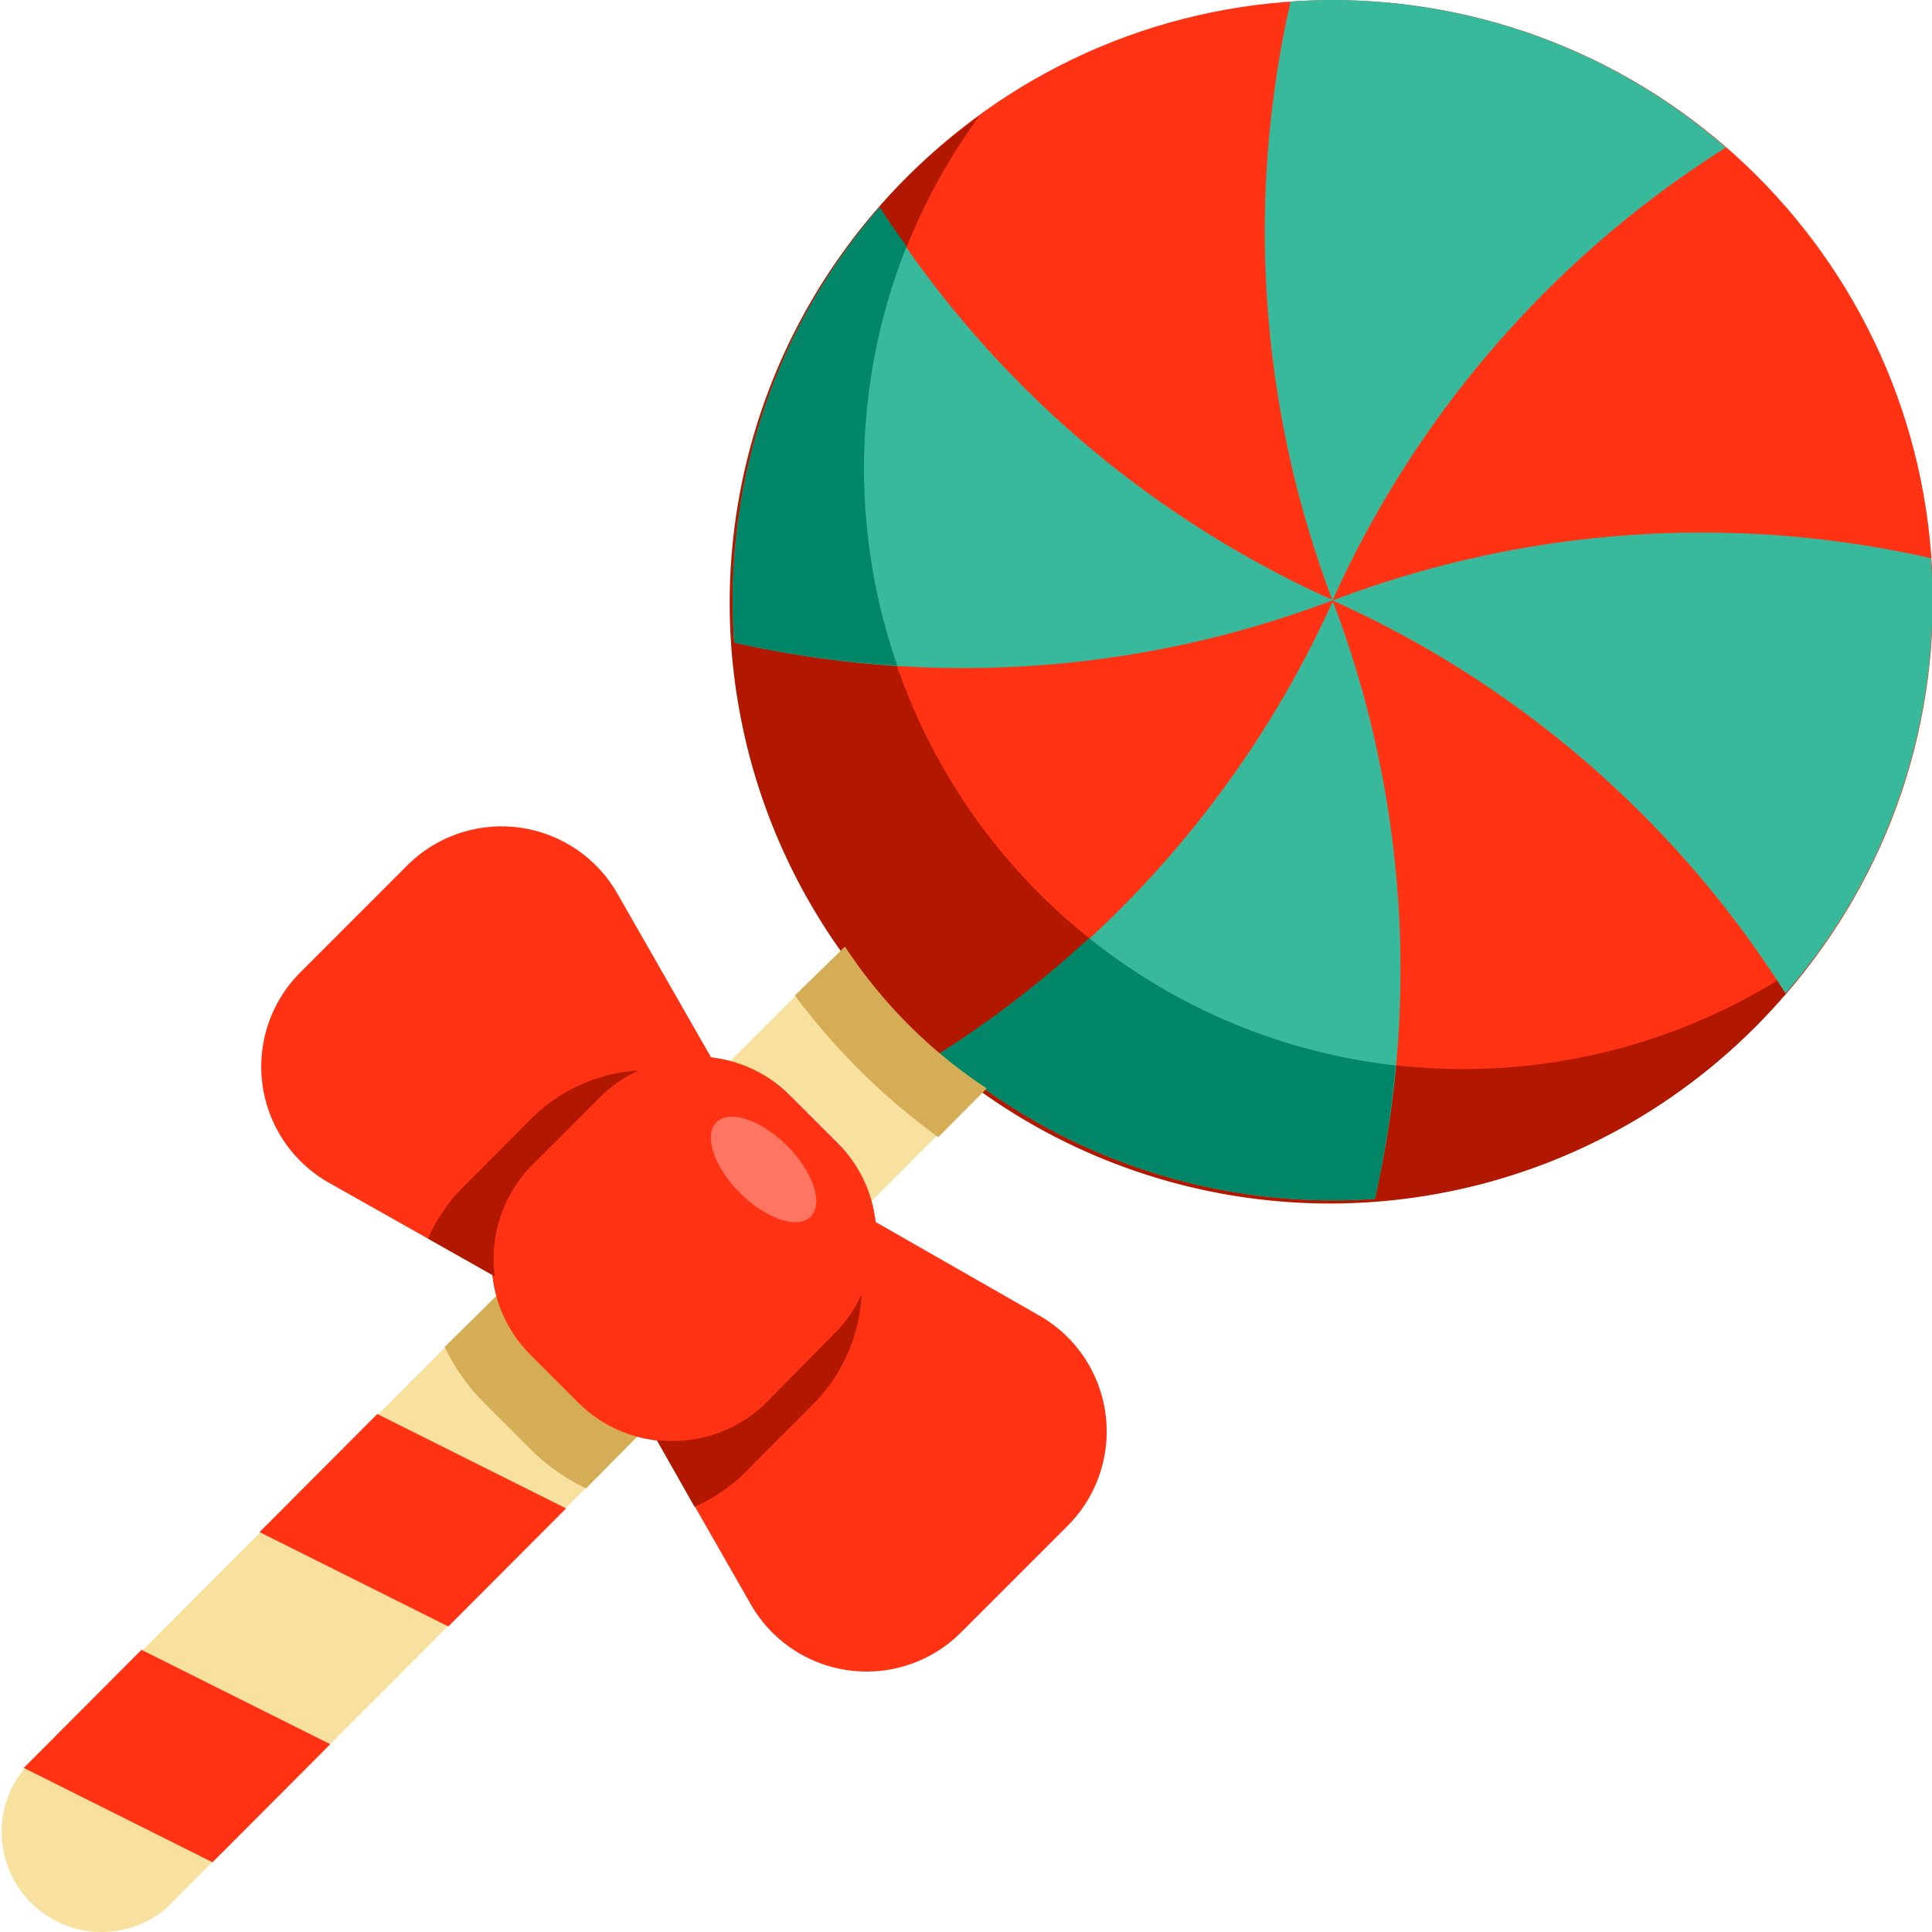 <svg height="463" viewBox="0 0 463 463.398" width="463" xmlns="http://www.w3.org/2000/svg"><path d="M463.418 144.035c0 79.528-64.473 144-144 144s-144-64.472-144-144 64.473-144 144-144 144 64.473 144 144zm0 0" fill="#ff3314"/><path d="M249.098 214.355c-50.055-50.171-56.16-129.304-14.399-186.558-44.094 31.738-66.57 85.594-58.125 139.262 8.45 53.668 46.387 98.015 98.098 114.671 51.715 16.657 108.402 2.793 146.586-35.855a150.991 150.991 0 0 0 14.398-17.121c-57.254 41.762-136.386 35.656-186.558-14.399zm0 0" fill="#b21800"/><g fill="#39b99b"><path d="m318.938 142.754.48 1.281.559-1.281a249.557 249.557 0 0 1 93.761-107.36A143.363 143.363 0 0 0 309.34.356a249.508 249.508 0 0 0 9.598 142.399zm0 0"/><path d="M462.938 133.875a248.867 248.867 0 0 0-142.239 9.68l-1.281.48 1.281.559a249.366 249.366 0 0 1 107.36 93.68 143.197 143.197 0 0 0 34.878-104.399zM318.457 144.355l1.281-.48-1.281-.398a249.763 249.763 0 0 1-107.68-93.762 144.01 144.01 0 0 0-34.879 104.398 249.436 249.436 0 0 0 142.559-9.758zM319.898 145.316l-.48-.96-.559 1.199a249.63 249.63 0 0 1-93.68 107.12 143.998 143.998 0 0 0 104.4 34.88 248.8 248.8 0 0 0-9.68-142.239zm0 0"/></g><path d="M217.258 59.074c-2.238-3.12-4.399-6.16-6.48-9.36a144.01 144.01 0 0 0-34.88 104.4 241.05 241.05 0 0 0 39.122 5.523 144.003 144.003 0 0 1 2.238-100.563zM225.18 252.676a143.998 143.998 0 0 0 104.398 34.879 245.209 245.209 0 0 0 4.961-32 143.207 143.207 0 0 1-73.52-30.559 256.982 256.982 0 0 1-35.84 27.68zm0 0" fill="#018667"/><path d="m138.457 336.355-11.36-11.359a30.733 30.733 0 0 1-8-14.402L5.5 424.355c-7.71 9.582-6.926 23.438 1.809 32.094 8.738 8.653 22.601 9.305 32.109 1.504l113.441-113.598a30.733 30.733 0 0 1-14.402-8zM217.656 245.875a115.968 115.968 0 0 1-15.277-18.719l-27.52 27.438a32.052 32.052 0 0 1 14.48 8l11.278 11.281a31.995 31.995 0 0 1 8 14.48l27.442-27.52a115.712 115.712 0 0 1-18.403-14.96zm0 0" fill="#f8e19f"/><path d="m202.379 227.156-11.922 11.598a160.388 160.388 0 0 0 16 18.402 162.226 162.226 0 0 0 18.402 15.598l11.598-11.68a119.373 119.373 0 0 1-33.918-33.918zm0 0" fill="#d5ad56"/><path d="M50.777 446.676 5.5 424.036l28.238-28.321 45.282 22.64zM107.34 390.113l-45.281-22.636 28.238-28.32 45.281 22.64zm0 0" fill="#ff3314"/><path d="M127.098 324.996a30.733 30.733 0 0 1-8-14.402l-12.641 12.48a48.052 48.052 0 0 0 9.36 13.281l11.28 11.282a48.052 48.052 0 0 0 13.282 9.36l12.48-12.642a30.733 30.733 0 0 1-14.402-8zm0 0" fill="#d5ad56"/><path d="m189.332 262.797 11.313 11.312c12.496 12.496 12.496 32.758 0 45.258l-16.97 16.969c-12.5 12.496-32.757 12.496-45.257 0l-11.313-11.313c-12.496-12.5-12.496-32.757 0-45.257l16.973-16.97c12.496-12.495 32.758-12.495 45.254 0zm0 0" fill="#ff3314"/><path d="m189.332 262.797 11.313 11.312c12.496 12.496 12.496 32.758 0 45.258l-16.97 16.969c-12.5 12.496-32.757 12.496-45.257 0l-11.313-11.313c-12.496-12.5-12.496-32.757 0-45.257l16.973-16.97c12.496-12.495 32.758-12.495 45.254 0zm0 0" fill="#ff3314"/><path d="M188.605 274.836c-6.246-6.25-13.843-8.781-16.968-5.66-3.125 3.125-.594 10.722 5.656 16.972 6.246 6.247 13.848 8.782 16.969 5.657 3.125-3.125.593-10.723-5.657-16.97zm0 0" fill="#ff7561"/><path d="m249.098 315.555-39.442-22.559a31.984 31.984 0 0 1-9.039 26.399l-16.96 16.96a31.985 31.985 0 0 1-26.317 9.04l22.558 39.44a31.999 31.999 0 0 0 50.398 6.719l25.602-25.6a31.988 31.988 0 0 0 9.059-26.88 31.995 31.995 0 0 0-15.86-23.52zM127.098 279.797l16.96-16.961a31.984 31.984 0 0 1 26.399-9.04l-22.559-39.44a31.995 31.995 0 0 0-23.52-15.86 31.988 31.988 0 0 0-26.878 9.059l-25.602 25.601a31.991 31.991 0 0 0-9.168 26.82 32.004 32.004 0 0 0 15.727 23.579l40 22.558a32.003 32.003 0 0 1 8.64-26.316zm0 0" fill="#ff3314"/><path d="M195.258 336.355a39.99 39.99 0 0 0 11.199-25.921 31.198 31.198 0 0 1-6.078 8.96l-16.723 16.961a31.985 31.985 0 0 1-26.316 9.04l9.039 16a39.246 39.246 0 0 0 11.918-8zM127.098 279.797l16.96-16.961a31.132 31.132 0 0 1 8.962-6.082 39.987 39.987 0 0 0-25.68 11.441l-16.883 16.961a40.85 40.85 0 0 0-8 11.918l16 9.04a32.003 32.003 0 0 1 8.64-26.317zm0 0" fill="#b21800"/></svg>